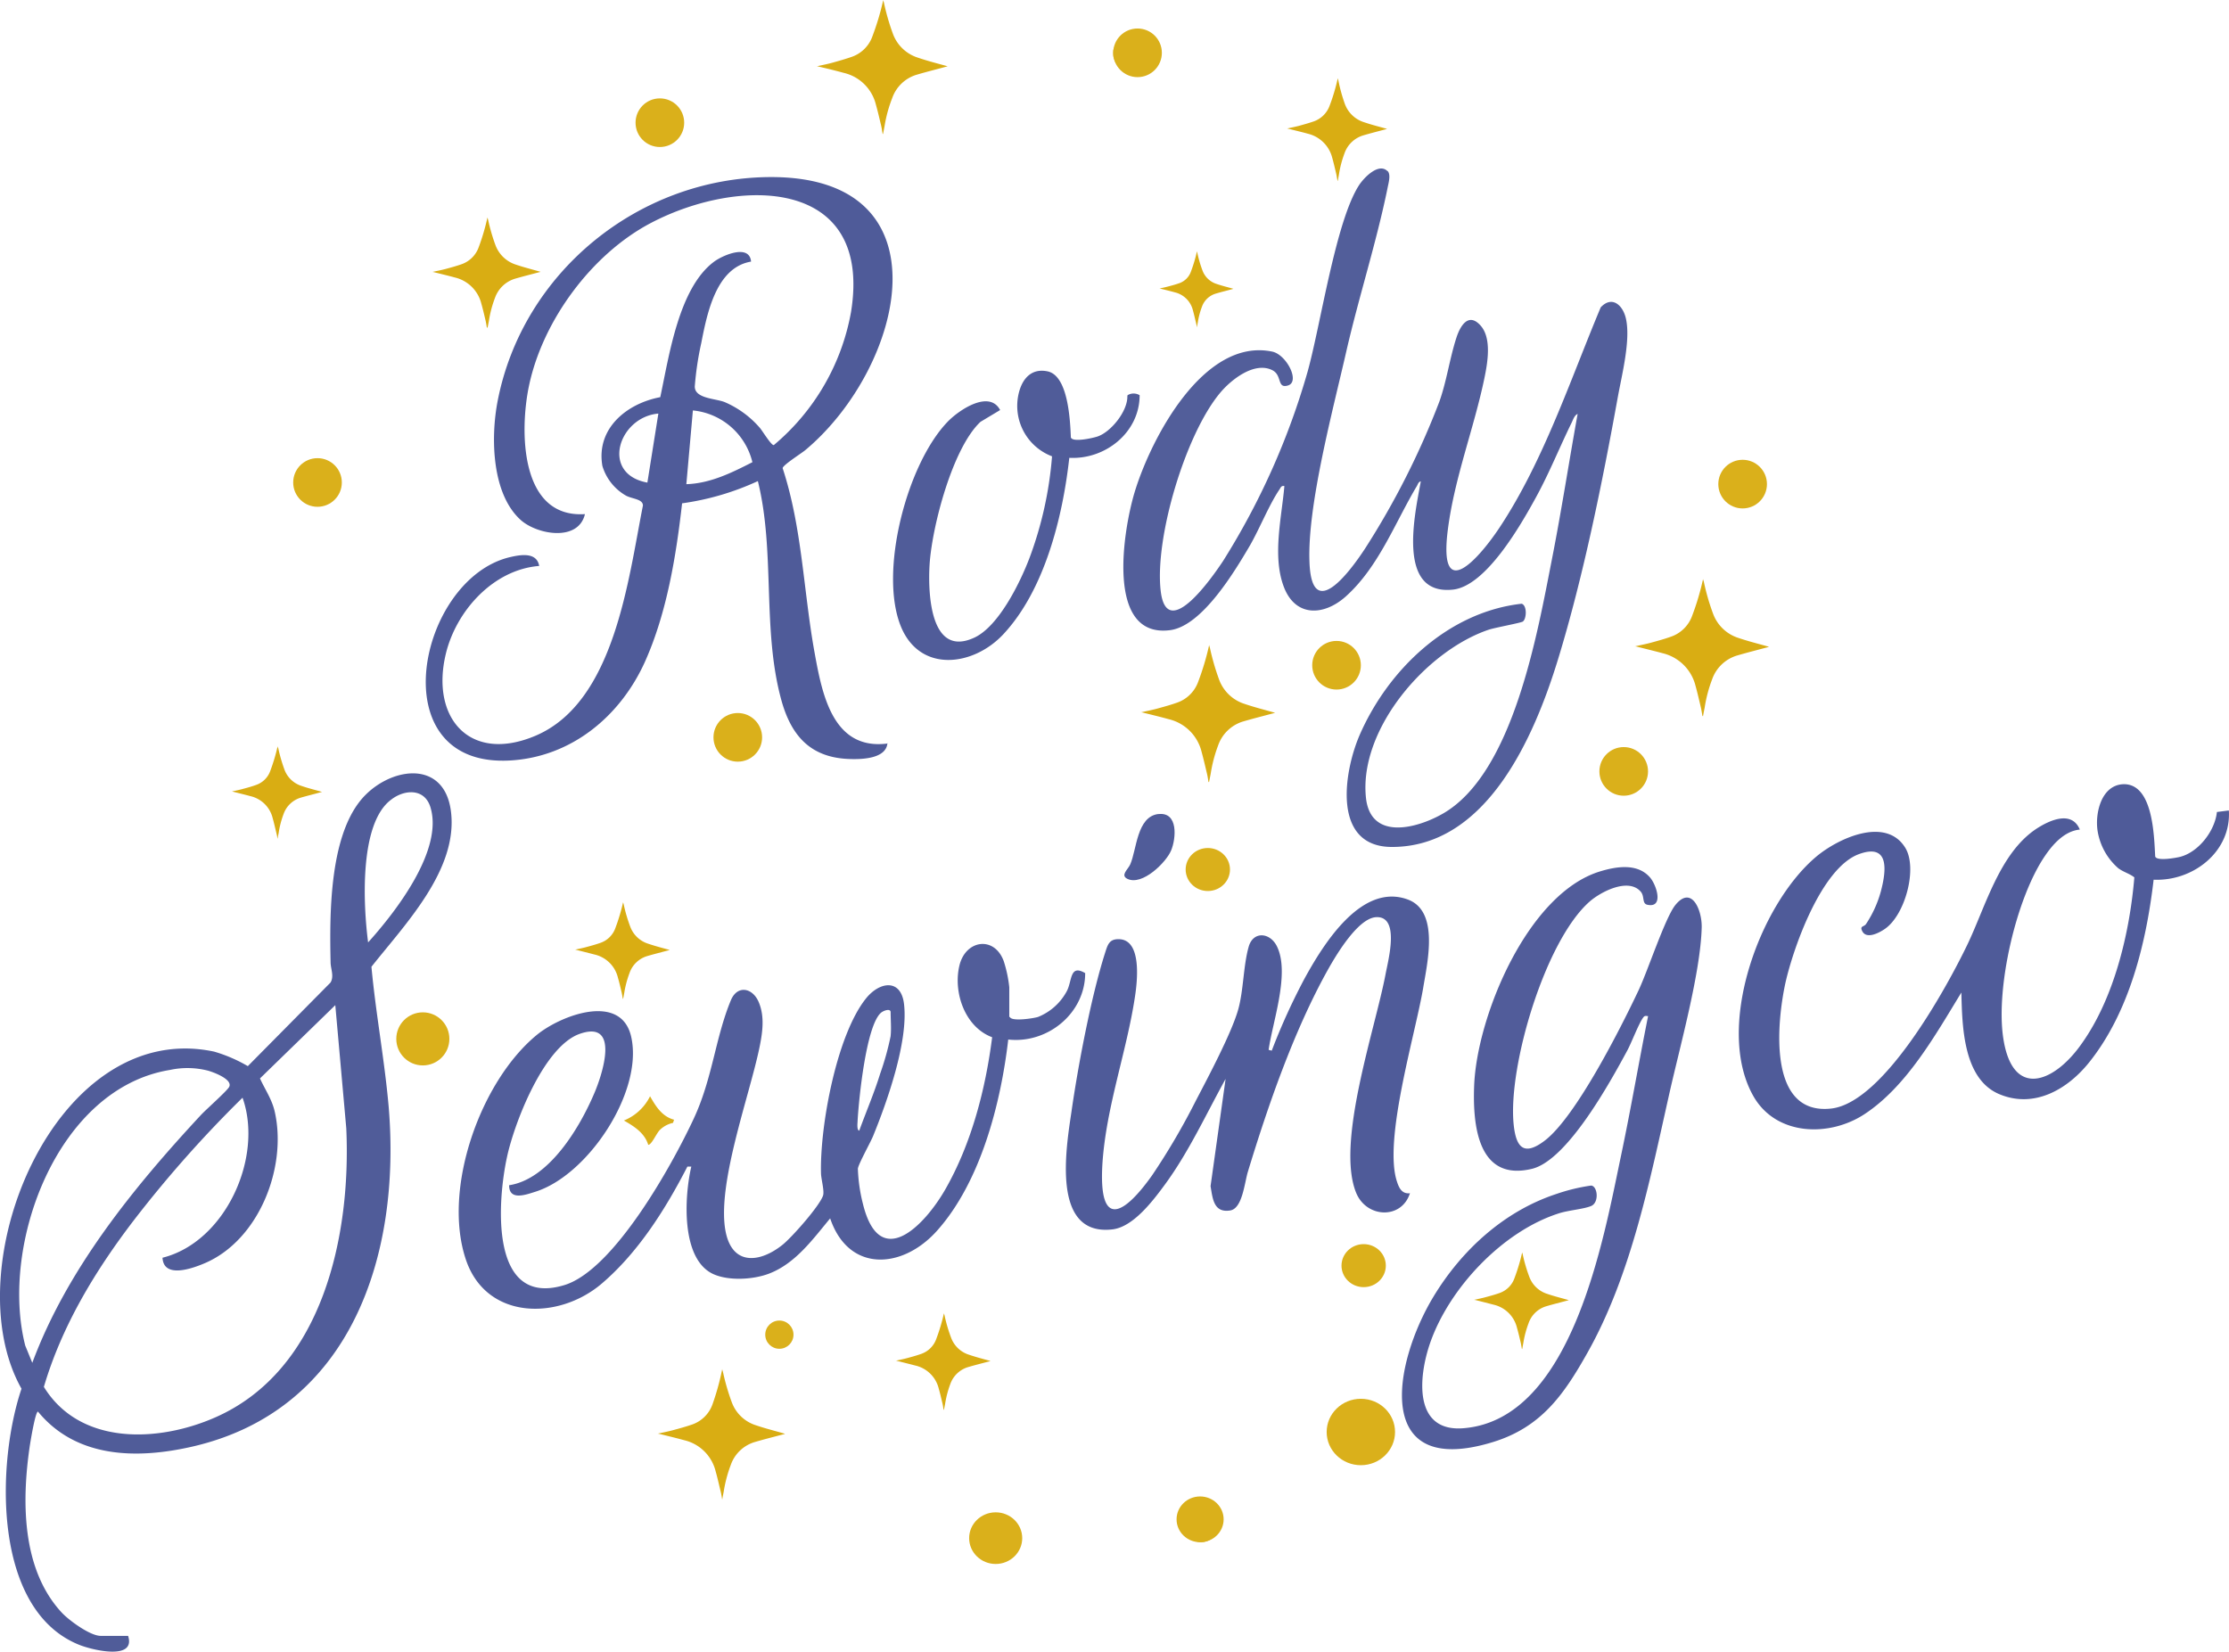 <svg xmlns="http://www.w3.org/2000/svg" id="Layer_1" data-name="Layer 1" viewBox="0 0 340.97 252.68"><defs><style>.cls-1{fill:#525e9a;}.cls-2{fill:#4f5b99;}.cls-3{fill:#505c99;}.cls-4{fill:#515d9a;}.cls-5{fill:#515c9a;}.cls-6{fill:#d9ae17;}.cls-7{fill:#dab01c;}.cls-8{fill:#daaf18;}.cls-9{fill:#dab01b;}.cls-10{fill:#daaf19;}.cls-11{fill:#dbb222;}.cls-12{fill:#d9ad13;}</style></defs><path class="cls-1" d="M221.77,78.91c.56.56.13,1.92,0,2.63-1.67,8.21-4.39,16.65-6.29,24.91-2,8.81-6,23.64-5.65,32.29.34,9.49,6.32,1.27,8.51-2.07A122.48,122.48,0,0,0,229.7,114.2c1.12-3.14,1.59-6.68,2.63-9.85.56-1.7,1.81-3.87,3.67-1.79,1.73,1.93,1.08,5.67.6,8-1.59,7.7-4.59,15.29-5.6,23.2-1.49,11.59,4.78,4.41,7.89-.27,6.72-10.13,10.81-22.54,15.49-33.71,1.71-1.83,3.36-.37,3.84,1.65.78,3.26-.59,8.61-1.21,12-2.35,13-5.3,27.62-9.18,40.26-3.6,11.72-10.85,28.64-25.38,28.64-9.15,0-7.41-11.31-5-17,4.35-10.08,13.57-18.95,24.84-20.21.86.28.75,2.34.17,2.73-.32.21-4.24.92-5.23,1.25-9.53,3.23-19.81,15.15-18.77,25.62.66,6.69,7.78,4.82,11.83,2.48,10.75-6.23,14.42-27.66,16.65-39,1.44-7.34,2.58-14.76,3.91-22.12-.5.22-.7.9-.92,1.35-1.85,3.77-3.41,7.68-5.43,11.37-2.28,4.17-7.63,13.61-12.72,14.16-8.67.93-5.83-11.54-4.92-16.56-.36.06-.45.45-.6.71-3.36,5.63-5.85,12.41-10.91,16.93-3.39,3-7.73,3.12-9.47-1.57s-.31-10.52.11-15.35c-.49-.1-.56.24-.77.55-1.56,2.31-3,5.91-4.47,8.49-2.35,4-7.32,12.34-12.22,13-10,1.31-7.15-15.45-5.46-21.06,2.44-8.11,10.53-23.74,21.06-21.55,2.17.45,4.32,4.6,2.41,5.18-1.72.52-.85-1.55-2.38-2.33-2.74-1.39-6.32,1.44-8,3.46-5.29,6.33-10,22.06-9.1,30.21s8-2.14,9.58-4.53a112.18,112.18,0,0,0,12.89-28.87c2-7.13,4.31-23.09,7.89-28.59.73-1.12,3-3.51,4.36-2.12Z" transform="translate(-9.52 -52.76)"></path><path class="cls-2" d="M145.27,166.45c-.21,2.48-4.2,2.51-6.13,2.41-5.85-.31-8.67-3.76-10.12-9.08-2.94-10.8-.89-22.62-3.57-33.42a41.1,41.1,0,0,1-11.59,3.4c-.91,8.05-2.34,16.78-5.67,24.21-3.75,8.34-11.23,14.59-20.63,15.13-20.07,1.15-14.12-27.91.07-31.13,1.61-.37,4-.75,4.37,1.37-7,.55-12.69,6.84-14.28,13.44-2.37,9.85,3.7,16.79,13.73,12.53,12.1-5.15,14.17-23.94,16.42-35.21,0-1-1.61-1-2.58-1.51a7.81,7.81,0,0,1-3.62-4.54c-1-5.72,3.7-9.56,8.85-10.53,1.34-6.21,2.8-16.71,8.25-20.74,1.36-1,5.4-2.73,5.64,0-5.34.9-6.72,7.9-7.61,12.43a47.19,47.19,0,0,0-1,6.68c0,1.84,3.1,1.82,4.54,2.37a14.8,14.8,0,0,1,5.41,3.95c.4.46,1.76,2.72,2.14,2.64A34.49,34.49,0,0,0,139.7,100.5c3.35-20.64-17.11-20.73-30.65-13.61-9,4.74-16.49,14.87-18.6,24.84C89,118.54,89,132.07,99,131.41c-1,4.21-7.12,3.18-9.71,1-4.61-4-4.71-12.81-3.65-18.28,3.8-19.67,21.5-34.12,41.56-34.28,27.75-.22,20.67,29.08,5.52,41.76-.62.52-3.44,2.29-3.48,2.77,3,9.13,3.18,18.85,4.89,28.24,1.15,6.34,2.78,15,11.2,13.88Zm-20.66-43a10.41,10.41,0,0,0-9.1-7.9l-1,11.28C118.17,126.72,121.47,125.07,124.61,123.47Zm-14.38-7.42c-6.08.52-8.92,9.23-1.68,10.56Z" transform="translate(-9.52 -52.76)"></path><path class="cls-3" d="M29.11,303c1.26,3.85-5.56,2.17-7.5,1.38C8.29,299,9,276.47,12.81,265.21,2.37,246.7,18,208.47,42.28,213.64a22.82,22.82,0,0,1,5.15,2.22l12.66-12.8c.57-1,0-2.07,0-3.12-.16-7.23-.18-18.67,4.47-24.59,4.06-5.16,12.94-6.79,13.95,1.61,1.08,8.91-7.11,17.28-12.17,23.7.66,7.14,2,14.21,2.63,21.36,1.93,22.68-5.68,46.57-30.23,52.09-8.36,1.88-17.57,1.72-23.41-5.4-.41,0-1.18,4.73-1.28,5.43-1.21,8.36-1.2,18.69,4.88,25.28,1.11,1.21,4.37,3.6,6,3.6h4.2ZM65.83,196.93c4.19-4.64,11.56-14.11,9.53-20.69-.91-2.94-4-2.71-6-1.15C64.39,178.77,65.11,191.47,65.83,196.93ZM46.62,220.69A181.68,181.68,0,0,0,30,239.43c-5.9,7.71-11,16.12-13.77,25.5,5.54,9,17.51,8.49,26.19,4.68,16.51-7.24,20.82-27.88,20.07-44.24l-1.68-18.84L49.29,217.74c.76,1.69,1.83,3.18,2.26,5.1,1.92,8.48-2.4,19.61-10.69,23.16-1.91.82-6.31,2.4-6.48-.83C44,242.77,49.86,229.8,46.62,220.69ZM14.46,261.25c5.32-14.32,15.5-26.83,25.8-37.92.76-.82,4.06-3.73,4.33-4.32.52-1.14-2.41-2.23-3.3-2.47a12.6,12.6,0,0,0-5.76-.1c-17.32,2.81-26.06,26.82-22.15,42.17Z" transform="translate(-9.52 -52.76)"></path><path class="cls-4" d="M164,208.33c.23.74,3.6.23,4.32,0a8.63,8.63,0,0,0,4.42-4c.8-1.59.42-4.09,2.78-2.7,0,6.12-5.72,10.83-11.77,10.16-1.13,9.76-4.22,21.81-10.92,29.28-5.27,5.88-13.5,6.41-16.32-1.92-2.65,3.19-5.3,6.89-9.32,8.44-2.41.93-6.18,1.16-8.56.08-5-2.3-4.42-11.93-3.36-16.44h-.6c-3.33,6.47-7.49,13.1-13.08,17.88-6.63,5.67-17.7,5.63-20.81-3.67-3.62-10.8,2.21-27.25,10.86-34.36,3.66-3,13-6.58,14.46.41,1.79,8.37-6.66,21.08-14.7,23.59-1.49.47-4,1.4-4-1,6.09-.92,10.77-8.77,13-14,1.3-3,4-11.33-2.2-9.16-5.47,1.91-10,13.58-11.13,18.87-1.43,6.59-2.76,23.07,8.77,19.57,7.61-2.3,16.57-18.5,19.83-25.53,2.85-6.13,3.29-12.4,5.67-18.09,1-2.33,3.31-1.87,4.24.32s.6,4.6.12,6.93c-1.54,7.49-6.66,21.2-5.15,28.33,1.09,5.13,5.29,4.59,8.69,1.86,1.43-1.15,5.63-5.9,6.18-7.51.24-.69-.29-2.51-.31-3.4-.19-7.13,2.36-21.11,6.87-26.75,2.08-2.61,5.37-3.09,5.83.85.67,5.69-2.55,14.84-4.73,20.18-.41,1-2.27,4.33-2.33,5a25,25,0,0,0,.77,5.37c2.56,10.45,9.42,3.34,12.6-2.2,4-7,6.15-15.3,7.17-23.28-4.19-1.56-6-6.91-5-11,.94-3.89,5.32-4.56,6.77-.65a19.83,19.83,0,0,1,.85,4v4.56Zm-18.24,2.88c.12-1.07,0-2.48,0-3.6,0-.64-1.12-.26-1.54.14-2.23,2.13-3.32,13.13-3.51,16.41,0,.32-.17,1.5.25,1.57,1.05-2.9,2.28-5.74,3.19-8.69a42.69,42.69,0,0,0,1.62-5.82Z" transform="translate(-9.52 -52.76)"></path><path class="cls-5" d="M261.67,208.21c-.28,0-.52-.13-.74.15-.71.9-1.81,3.87-2.5,5.14-2.58,4.77-9.15,16.77-14.57,18.07-8.3,2-9.07-6.74-8.84-12.69.4-10.63,8.18-29.44,19.26-32.81,2.46-.75,5.7-1.3,7.63.91,1,1.13,2.17,4.71-.36,4.2-.92-.18-.39-1.3-1.08-2.05-1.91-2.12-6.1.07-7.8,1.57-6.8,6-12.44,25.09-11.62,33.92.34,3.65,1.53,5.09,4.75,2.65,4.77-3.61,11.69-17.32,14.39-23.05,1.41-3,4-10.89,5.55-12.93,2.54-3.24,4.16.71,4.09,3.37-.18,6.92-3.34,18.23-4.93,25.31-3,13.33-5.83,27.81-12.56,39.76-3.6,6.4-7.06,11.37-14.44,13.64-18.39,5.65-15.33-11.95-9.08-22.28,4.28-7.06,10.74-13,18.68-15.64a28.53,28.53,0,0,1,5.41-1.32c1,.07,1.27,2.6,0,3.13-1.11.47-3.46.65-4.89,1.11-8.6,2.72-16.81,11.41-19.74,19.86-1.82,5.26-2.58,13.83,5.37,13,16.4-1.6,21.14-28.85,23.84-41.68,1.5-7.11,2.72-14.28,4.15-21.4Z" transform="translate(-9.52 -52.76)"></path><path class="cls-2" d="M225.19,235.33c-1.29,4-6.62,3.78-8.21-.07-3.16-7.66,2.92-25.11,4.5-33.52.4-2.13,2.22-8.84-1.44-8.67-2.78.13-6.12,5.78-7.37,8-5.2,9.31-9.15,20.73-12.26,30.94-.52,1.69-.83,5.63-2.71,5.93-2.53.4-2.68-1.83-3-3.72L197,217.81c-3,5.43-5.6,11.13-9.28,16.16-1.81,2.46-4.82,6.47-8,6.86-9.42,1.13-7.13-12.36-6.29-18.05,1-7,3-17.54,5.11-24.17.42-1.31.64-2.22,2.17-2.17,3.51.1,2.78,6.44,2.44,8.7-1.26,8.47-4.46,17.05-5,25.76-.59,10.19,3.46,7.53,7.63,1.63a104.3,104.3,0,0,0,6.65-11.35c1.9-3.64,5.45-10.32,6.48-13.92.84-2.92.79-6.76,1.62-9.66.69-2.44,3.25-2.19,4.3-.11,2.06,4.09-.62,11.48-1.25,15.88l.48.12a97.51,97.51,0,0,1,5-11c2.83-5.16,8.68-14.75,15.81-12.12,4.84,1.78,3,9.59,2.36,13.49-1.21,7.17-6.15,23.38-4,29.71.32,1,.8,1.89,2,1.73Z" transform="translate(-9.52 -52.76)"></path><path class="cls-2" d="M350.47,176.77c.37,6.29-5.48,10.84-11.51,10.57-1.12,9.63-3.7,20.24-9.86,27.94-3.3,4.12-8.39,7.11-13.74,4.87-5.57-2.33-5.68-10.47-5.81-15.55-3.95,6.45-8.32,14.31-14.78,18.58-5.38,3.56-13.5,3.38-17-2.67-6-10.45.86-29.33,9.55-36.67,3.32-2.81,10.65-6.23,13.64-1.4,1.93,3.11,0,10.29-3.1,12.42-.89.62-2.81,1.62-3.46.37-.45-.85.25-.65.56-1.1a17.22,17.22,0,0,0,2.26-4.95c.84-3.14,1.42-7.5-3.35-5.75-5.7,2.1-10,14.2-11.24,19.72-1.3,6-2.76,20.28,7,19.2,8-.89,17.56-18.29,20.8-25,2.8-5.81,4.92-14,10.55-17.77,2-1.32,5.44-2.91,6.69.09-2.36.23-4.14,2.26-5.38,4.1-4.38,6.48-7.46,20-6.35,27.67,1.37,9.54,7.8,7,12,1,5-7,7.36-17,8.07-25.46-.76-.59-1.63-.79-2.45-1.39a9.56,9.56,0,0,1-3.17-5.71c-.42-2.71.56-7,3.92-7.15,4.57-.14,4.72,7.9,4.89,11.06.24.74,3.14.22,3.82.05,2.86-.75,5.32-4,5.62-6.86l1.81-.23Z" transform="translate(-9.52 -52.76)"></path><path class="cls-3" d="M182,113.22a1.78,1.78,0,0,1,1.85,0c0,5.67-5.22,9.87-10.76,9.58-1,9-3.75,20.21-10.1,27-4.58,4.9-12.7,5.94-15.64-1.15-3.46-8.36.92-25.08,7.24-31.48,1.71-1.73,6.27-4.79,7.92-1.68l-3,1.8c-4.3,4-7.48,16.22-7.8,22-.24,4.25.1,14.19,6.89,11,3.74-1.77,7-8.47,8.42-12.22a57.14,57.14,0,0,0,3.43-15.5,8.25,8.25,0,0,1-5-10c.6-2.07,2-3.48,4.31-3,3.18.65,3.46,7.55,3.57,10.11.26.8,3.4.09,4.1-.15,2.07-.72,4.58-3.87,4.54-6.13Z" transform="translate(-9.52 -52.76)"></path><path class="cls-6" d="M218.71,267.25c.31,0,.66,0,1,0-.08.46,0,.56.48.48.39.43,1.25,1.29,1.68,1.68-.08.46,0,.56.48.48,0,.31,0,.65,0,1q0,1,0,1.92c0,.31,0,.65,0,1-.46-.08-.56,0-.48.48a11.31,11.31,0,0,0-1.2,1.44h-.48v.48c-.15,0-.33,0-.48,0a3,3,0,0,0-1.44.48c-.4,0-.81,0-1.2,0l-.48-.24c-4.61-.38-5.36-7.63-.72-8.88a9.32,9.32,0,0,1,2.88-.24Z" transform="translate(-9.52 -52.76)"></path><path class="cls-3" d="M186.73,177.3c3.06-.35,2.7,3.73,1.94,5.56s-4.41,5.45-6.69,4.35c-1.13-.55.11-1.46.43-2.21,1-2.25,1-7.33,4.31-7.71Z" transform="translate(-9.52 -52.76)"></path><path class="cls-7" d="M73.45,208a3.64,3.64,0,0,1,2.78,6.62,3.25,3.25,0,0,1-4,0c-2.79-1.94-2-6.19,1.27-6.66Z" transform="translate(-9.52 -52.76)"></path><path class="cls-8" d="M161.59,284.53a6.87,6.87,0,0,1,1.2,0,3.84,3.84,0,0,1,.48,0s.34.18.48.24c1.14.48,1.07.84,1.68,1.68a4.6,4.6,0,0,1-.24,3.6c-.37.4-.62.89-1.13,1.15-5.44,2.69-8.05-6-2.47-6.67Z" transform="translate(-9.52 -52.76)"></path><path class="cls-7" d="M113.35,70.45l.24.48a11.53,11.53,0,0,0,0,1.44l-.24.48c-1,.82-.45,1.5-2.4,1.68a4.33,4.33,0,0,1-.72,0,3.1,3.1,0,0,1-2.88-2.4,7.66,7.66,0,0,1,0-1c.39-.52.51-1.17,1-1.68a1.81,1.81,0,0,1,.24-.24,3.08,3.08,0,0,1,4,0c.48.38.6,1,.83,1.21Z" transform="translate(-9.52 -52.76)"></path><path class="cls-9" d="M213.67,151.57a3.47,3.47,0,0,1,.72,0,10.26,10.26,0,0,1,1.92.72c.06,0,.18.44.48.48,2.12,4.9-5.34,6.65-6,2.16a2.89,2.89,0,0,1,0-.72A3.42,3.42,0,0,1,213.67,151.57Z" transform="translate(-9.52 -52.76)"></path><path class="cls-9" d="M193,282.61a5.76,5.76,0,0,1,.72,0h.48l1,.48c1.22,1.5,1.8,2.43.48,4.2-3.44,4.6-9-3.56-2.64-4.68Z" transform="translate(-9.52 -52.76)"></path><path class="cls-9" d="M197.11,184.69c.06.15,0,.39.24.48a11.53,11.53,0,0,0,0,1.44c-.26.09-.18.35-.24.48a2.61,2.61,0,0,1-1.44,1.44c-.14.06-.39,0-.48.24a7.35,7.35,0,0,1-1.93-.11A3.35,3.35,0,0,1,191.2,186c-.08-3.24,4.56-4.56,5.92-1.28Z" transform="translate(-9.52 -52.76)"></path><path class="cls-10" d="M275.59,123.73a4.4,4.4,0,0,1,1,0c2.26.36,2.6,2.36,2.4,4.32h-.48v.48c-1,.74-1.71,1.67-3.13,1.34-1.59-.36-1.89-1.41-2.15-2.78a5.76,5.76,0,0,1,0-.72c0-.16,0-.32,0-.48l.24-.48c0-.06-.07-.38,0-.52a3.33,3.33,0,0,1,2.13-1.16Z" transform="translate(-9.52 -52.76)"></path><path class="cls-9" d="M59.83,124c.08,0,.15.2.24.24a11.32,11.32,0,0,1,.72,1.92,2.57,2.57,0,0,1,0,.48,2.73,2.73,0,0,1-2.64,2.64,5.77,5.77,0,0,1-.72,0c-2-.13-1.47-.79-2.4-1.68l-.24-.48a11.53,11.53,0,0,0,0-1.44l.24-.48c.18-.16.2-.85.59-1.21C56.88,122.8,58.46,123.37,59.83,124Z" transform="translate(-9.52 -52.76)"></path><path class="cls-8" d="M182.71,58a4.33,4.33,0,0,1,.72,0,3.84,3.84,0,0,1,.48,0s.34.18.48.24a3.18,3.18,0,0,1,1.68,2.16,3.85,3.85,0,0,1,0,1,3.18,3.18,0,0,1-1.68,2.16c-.15.06-.39,0-.48.24h-1.68l-.48-.24c-.24-.25-1.34-.92-1.61-1.28a4.16,4.16,0,0,1-.31-.88,5.13,5.13,0,0,1,0-1,3.79,3.79,0,0,1,1.92-2.16l.48-.24A3.84,3.84,0,0,1,182.71,58Z" transform="translate(-9.52 -52.76)"></path><path class="cls-10" d="M259.75,168.85l.48,1V171c0,.16,0,.32,0,.48-.26.09-.18.34-.24.48-.62,1.39-2.42,2.47-3.89,1.68-.15-.08-.8-.9-1.15-1.2l-.48-1c0-.56,0-1.13,0-1.68l.24-.48c.09-.09.12-.47.31-.64,1.91-1.61,2.92-1.24,4.73.16Z" transform="translate(-9.52 -52.76)"></path><path class="cls-10" d="M219.43,243.49V244c.14,0,.43,0,.48,0s.67.66.72.72,0,.34,0,.48h.48c.06.63,0,1.29,0,1.92-.24.07-.22.28-.24.48s0,.33,0,.48h-.48v.48a7.52,7.52,0,0,1-1.68.72c-.32,0-.64,0-1,0-1.62-.08-2.2-.9-2.4-2.4,0-.3.15-.79-.24-1a2.54,2.54,0,0,1,1.92-2.16c.19-.08.45-.24.48-.24a10.26,10.26,0,0,1,1.92,0Z" transform="translate(-9.52 -52.76)"></path><path class="cls-10" d="M112.63,224.06l-.16.48a4.07,4.07,0,0,0-2,1.07c-.54.52-1.27,2.3-1.79,2.29-.56-1.83-2.16-2.83-3.72-3.72a7.67,7.67,0,0,0,4-3.71c.89,1.57,1.85,3.12,3.72,3.6Z" transform="translate(-9.52 -52.76)"></path><path class="cls-11" d="M121.68,163.15c4.06-.82,4.16,4.59.87,4.91C119.93,168.31,118.56,163.78,121.68,163.15Z" transform="translate(-9.52 -52.76)"></path><path class="cls-11" d="M128.41,255.05c2.48-.44,3,3.5.64,3.8C126.36,259.19,126.18,255.45,128.41,255.05Z" transform="translate(-9.52 -52.76)"></path><circle class="cls-9" cx="48.57" cy="73.81" r="3.72"></circle><circle class="cls-9" cx="100.94" cy="18.77" r="3.72"></circle><circle class="cls-9" cx="174.01" cy="8.08" r="3.72"></circle><circle class="cls-9" cx="266.57" cy="74.06" r="3.72"></circle><circle class="cls-9" cx="248.38" cy="118.01" r="3.72"></circle><circle class="cls-9" cx="204.45" cy="101.77" r="3.72"></circle><circle class="cls-9" cx="112.86" cy="112.8" r="3.72"></circle><circle class="cls-9" cx="64.68" cy="158.93" r="4.06"></circle><circle class="cls-9" cx="119.22" cy="204.18" r="2.16"></circle><ellipse class="cls-9" cx="152.31" cy="235.31" rx="4.06" ry="3.95"></ellipse><ellipse class="cls-9" cx="183.58" cy="232.43" rx="3.6" ry="3.5"></ellipse><ellipse class="cls-9" cx="208.17" cy="219.07" rx="5.23" ry="5.08"></ellipse><ellipse class="cls-9" cx="208.6" cy="193.62" rx="3.39" ry="3.29"></ellipse><ellipse class="cls-9" cx="184.76" cy="133.02" rx="3.39" ry="3.29"></ellipse><path class="cls-12" d="M51.94,181c0-.29-.09-.59-.16-.88-.18-.73-.34-1.47-.55-2.2a4.55,4.55,0,0,0-3.39-3.36c-.92-.25-1.85-.47-2.77-.71l-.12,0c.58-.13,1.12-.23,1.65-.38.71-.19,1.42-.38,2.1-.63a3.52,3.52,0,0,0,2.17-2.16A28.81,28.81,0,0,0,52,166.89c0,.11,0,.21.08.31a24.75,24.75,0,0,0,.94,3.26A4.1,4.1,0,0,0,55.67,173c1,.35,2.09.61,3.11.91l-.23.06c-1,.28-2.08.54-3.1.84a4,4,0,0,0-2.54,2.45,14.1,14.1,0,0,0-.76,2.92c-.06.29-.12.58-.17.86Z" transform="translate(-9.52 -52.76)"></path><path class="cls-12" d="M84,102.91c-.06-.35-.11-.71-.19-1.06-.21-.88-.41-1.77-.66-2.64a5.47,5.47,0,0,0-4.05-4c-1.1-.3-2.21-.56-3.32-.84l-.14,0c.7-.16,1.34-.28,2-.45.85-.23,1.7-.46,2.52-.75a4.28,4.28,0,0,0,2.59-2.6A33,33,0,0,0,84.09,86c0,.12.07.24.09.36a29,29,0,0,0,1.13,3.9,4.93,4.93,0,0,0,3.18,3c1.24.42,2.51.73,3.73,1.09l-.28.07c-1.23.33-2.48.64-3.71,1a4.7,4.7,0,0,0-3,2.93,16.94,16.94,0,0,0-.92,3.49c-.07.35-.13.69-.2,1Z" transform="translate(-9.52 -52.76)"></path><path class="cls-12" d="M144.54,73.26c-.08-.43-.13-.86-.23-1.28-.26-1.07-.5-2.15-.8-3.2a6.6,6.6,0,0,0-4.91-4.87c-1.34-.37-2.68-.69-4-1l-.16,0c.84-.19,1.62-.34,2.39-.55,1-.28,2-.56,3-.91A5.15,5.15,0,0,0,143,58.24a39.69,39.69,0,0,0,1.63-5.48c0,.15.08.3.11.44a35.07,35.07,0,0,0,1.37,4.73,6,6,0,0,0,3.85,3.66c1.5.51,3,.89,4.52,1.31l-.33.09c-1.5.41-3,.78-4.5,1.23A5.68,5.68,0,0,0,146,67.77,20.76,20.76,0,0,0,144.84,72l-.24,1.25Z" transform="translate(-9.52 -52.76)"></path><path class="cls-12" d="M214.11,80.38c-.06-.33-.11-.66-.18-1-.2-.82-.38-1.64-.61-2.45a5.07,5.07,0,0,0-3.76-3.72c-1-.28-2.05-.52-3.07-.78l-.13,0c.64-.14,1.24-.26,1.83-.41.78-.22,1.57-.43,2.33-.7a4,4,0,0,0,2.4-2.41,29.58,29.58,0,0,0,1.24-4.18l.09.34a25.22,25.22,0,0,0,1,3.61,4.59,4.59,0,0,0,3,2.8c1.14.39,2.32.68,3.45,1l-.25.07c-1.15.31-2.31.6-3.45.94a4.35,4.35,0,0,0-2.81,2.72,16.17,16.17,0,0,0-.85,3.23l-.18,1Z" transform="translate(-9.52 -52.76)"></path><path class="cls-12" d="M192.58,102.76c0-.24-.08-.48-.13-.72-.15-.61-.28-1.21-.45-1.81a3.74,3.74,0,0,0-2.78-2.75c-.75-.21-1.51-.39-2.27-.58l-.1,0c.48-.1.92-.19,1.35-.31.58-.15,1.16-.31,1.73-.51a2.92,2.92,0,0,0,1.77-1.78,22.93,22.93,0,0,0,.92-3.09,1.83,1.83,0,0,1,.06.25,19,19,0,0,0,.78,2.67,3.38,3.38,0,0,0,2.17,2.07c.85.29,1.72.5,2.56.74L198,97c-.85.23-1.7.44-2.55.69a3.21,3.21,0,0,0-2.07,2,11.7,11.7,0,0,0-.63,2.39c-.05.24-.09.47-.14.71Z" transform="translate(-9.52 -52.76)"></path><path class="cls-12" d="M269.94,162.29c-.08-.44-.14-.88-.24-1.31-.26-1.1-.51-2.2-.81-3.28a6.82,6.82,0,0,0-5-5c-1.37-.37-2.75-.7-4.13-1.05l-.17,0c.87-.2,1.67-.35,2.45-.56,1.05-.29,2.1-.57,3.12-.94a5.27,5.27,0,0,0,3.22-3.22,39.25,39.25,0,0,0,1.66-5.6c0,.15.09.3.12.45a34.27,34.27,0,0,0,1.4,4.84,6.1,6.1,0,0,0,3.94,3.75c1.54.52,3.12.91,4.63,1.34l-.34.1c-1.54.41-3.08.8-4.61,1.25a5.8,5.8,0,0,0-3.76,3.64,20.93,20.93,0,0,0-1.14,4.33c-.09.43-.17.86-.25,1.29Z" transform="translate(-9.52 -52.76)"></path><path class="cls-12" d="M194.38,172.38c-.07-.44-.13-.88-.24-1.31-.26-1.1-.51-2.19-.81-3.28a6.78,6.78,0,0,0-5-5c-1.37-.38-2.75-.71-4.13-1.05l-.17,0c.87-.2,1.67-.35,2.45-.56,1.05-.29,2.1-.57,3.13-.94a5.26,5.26,0,0,0,3.21-3.22,40.62,40.62,0,0,0,1.67-5.6c0,.15.08.3.11.45a36.71,36.71,0,0,0,1.4,4.84,6.12,6.12,0,0,0,3.95,3.75c1.53.52,3.11.91,4.63,1.35l-.35.09c-1.53.41-3.08.8-4.61,1.25a5.83,5.83,0,0,0-3.76,3.64,21.5,21.5,0,0,0-1.14,4.34c-.08.42-.17.85-.25,1.28Z" transform="translate(-9.52 -52.76)"></path><path class="cls-12" d="M153.86,268.42c-.05-.3-.09-.62-.16-.92-.19-.77-.36-1.55-.58-2.31a4.78,4.78,0,0,0-3.55-3.52c-1-.26-1.94-.49-2.91-.74l-.12,0c.61-.14,1.18-.25,1.73-.4.74-.2,1.48-.4,2.2-.66a3.75,3.75,0,0,0,2.27-2.27,29.46,29.46,0,0,0,1.18-3.95c0,.1.05.21.08.31a23.51,23.51,0,0,0,1,3.42,4.28,4.28,0,0,0,2.78,2.64c1.08.37,2.19.65,3.26.95l-.24.07c-1.08.29-2.18.56-3.25.88a4.13,4.13,0,0,0-2.66,2.57,15.31,15.31,0,0,0-.8,3.06l-.18.9Z" transform="translate(-9.52 -52.76)"></path><path class="cls-12" d="M104.79,205.54c-.06-.3-.1-.62-.17-.92-.18-.77-.36-1.55-.58-2.31a4.77,4.77,0,0,0-3.55-3.52c-1-.26-1.93-.49-2.9-.74l-.13,0c.61-.14,1.18-.25,1.73-.4.74-.2,1.48-.4,2.21-.66a3.71,3.71,0,0,0,2.26-2.27,29.46,29.46,0,0,0,1.18-3.95c0,.1.06.21.08.31a23.51,23.51,0,0,0,1,3.42,4.3,4.3,0,0,0,2.78,2.64c1.08.37,2.19.65,3.27.95l-.25.07c-1.08.29-2.17.56-3.25.88a4.09,4.09,0,0,0-2.65,2.57,15.34,15.34,0,0,0-.81,3.06c-.06.3-.11.6-.17.9Z" transform="translate(-9.52 -52.76)"></path><path class="cls-12" d="M120,282.22c-.07-.42-.13-.84-.23-1.25-.25-1-.48-2.09-.78-3.13a6.47,6.47,0,0,0-4.79-4.75c-1.31-.36-2.62-.67-3.94-1l-.16,0c.83-.18,1.59-.33,2.34-.53,1-.27,2-.54,3-.89a5.07,5.07,0,0,0,3.07-3.07A38.78,38.78,0,0,0,120,262.2c0,.15.08.29.11.43a33.87,33.87,0,0,0,1.34,4.62,5.79,5.79,0,0,0,3.76,3.57c1.46.5,3,.87,4.41,1.29l-.32.09c-1.47.39-2.95.76-4.4,1.19a5.56,5.56,0,0,0-3.59,3.47,20.45,20.45,0,0,0-1.09,4.13c-.08.41-.16.82-.23,1.23Z" transform="translate(-9.52 -52.76)"></path><path class="cls-12" d="M242.32,259.11c-.06-.31-.1-.62-.17-.92-.18-.77-.36-1.55-.58-2.31a4.77,4.77,0,0,0-3.55-3.52c-1-.26-1.93-.5-2.9-.74l-.13,0c.61-.14,1.18-.25,1.73-.4.74-.2,1.49-.4,2.21-.66a3.71,3.71,0,0,0,2.26-2.27,29.46,29.46,0,0,0,1.18-3.95c0,.1.06.21.08.31a24.26,24.26,0,0,0,1,3.42,4.3,4.3,0,0,0,2.78,2.64c1.08.37,2.19.64,3.27.95l-.25.07c-1.08.29-2.17.56-3.25.88a4.09,4.09,0,0,0-2.65,2.57,15.34,15.34,0,0,0-.81,3.06c-.06.3-.11.6-.17.9Z" transform="translate(-9.52 -52.76)"></path></svg>